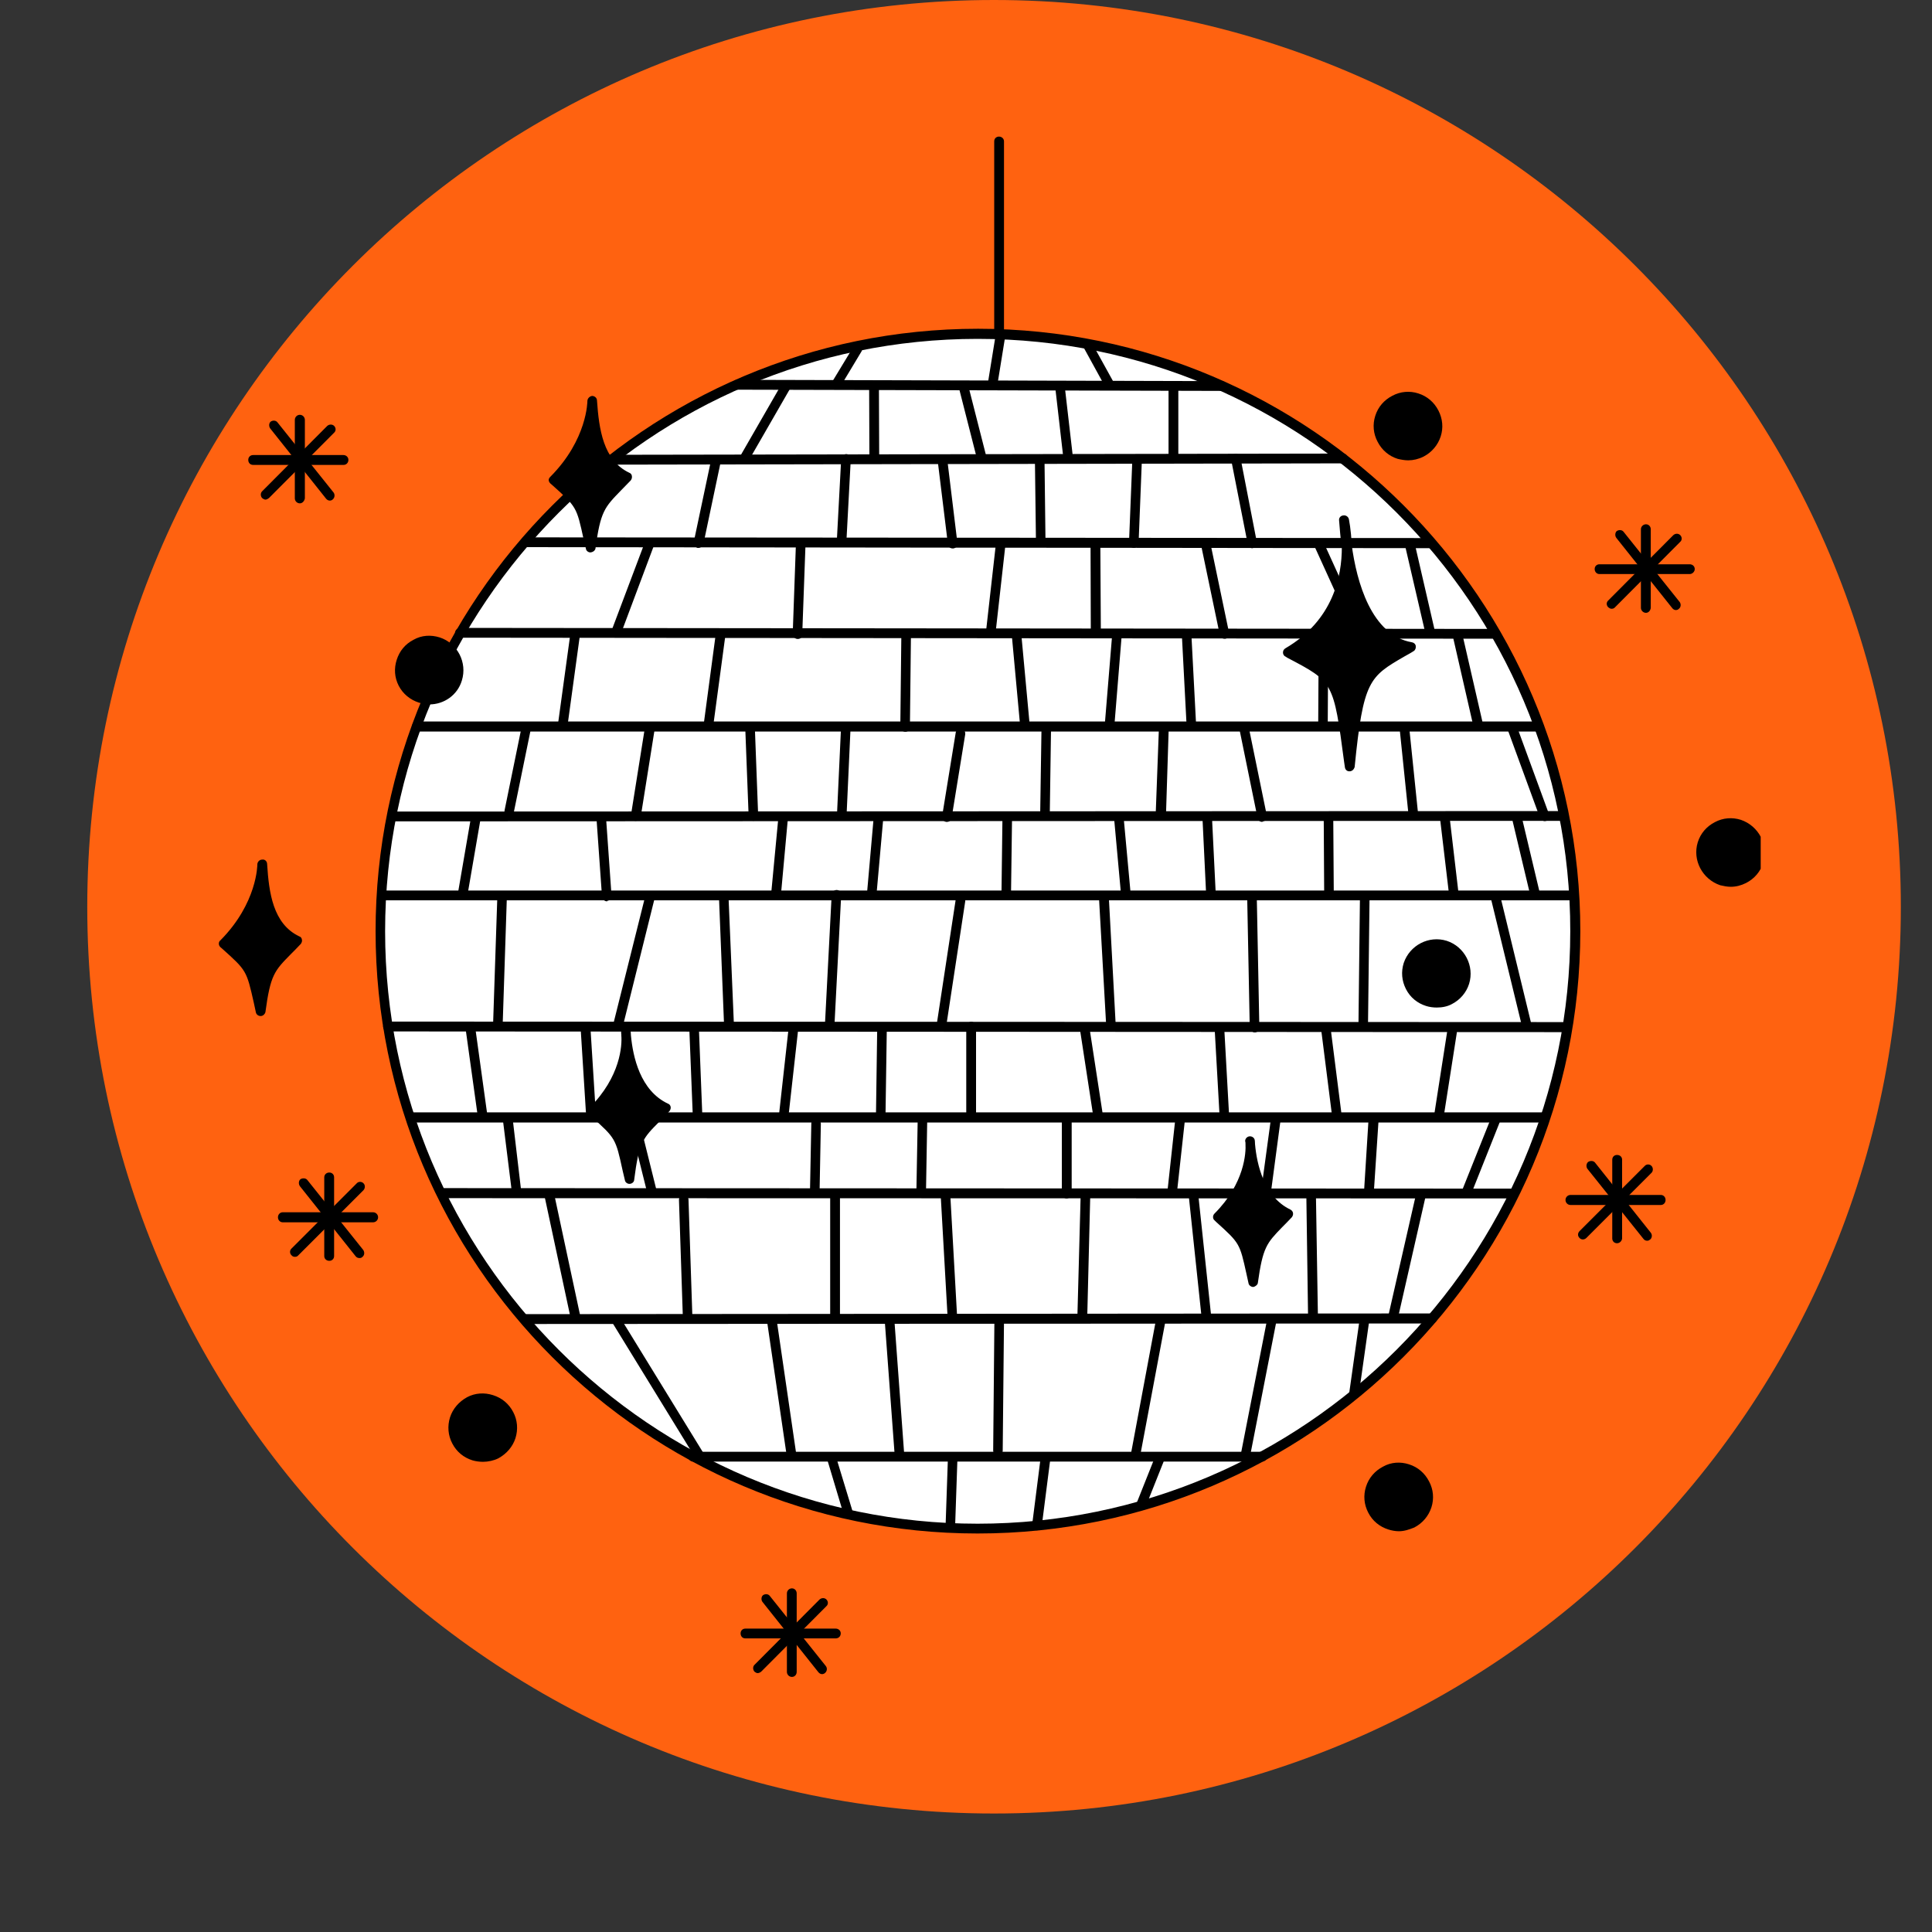 <svg xmlns="http://www.w3.org/2000/svg" xmlns:xlink="http://www.w3.org/1999/xlink" width="40" viewBox="0 0 30 30" height="40" preserveAspectRatio="xMidYMid meet"><rect x="0" y="0" width="30" height="30" fill="#333333" stroke="none"/><defs><clipPath id="a4415def56"><path d="M 1.355 0 L 29.516 0 L 29.516 28.16 L 1.355 28.16 Z M 1.355 0 " clip-rule="nonzero"></path></clipPath><clipPath id="8d1e730cbd"><path d="M 15.434 0 C 7.66 0 1.355 6.305 1.355 14.082 C 1.355 21.855 7.66 28.16 15.434 28.16 C 23.211 28.16 29.516 21.855 29.516 14.082 C 29.516 6.305 23.211 0 15.434 0 Z M 15.434 0 " clip-rule="nonzero"></path></clipPath><clipPath id="918ad15f2c"><path d="M 0.355 0 L 28.516 0 L 28.516 28.16 L 0.355 28.16 Z M 0.355 0 " clip-rule="nonzero"></path></clipPath><clipPath id="c2e9c0939d"><path d="M 14.434 0 C 6.66 0 0.355 6.305 0.355 14.082 C 0.355 21.855 6.66 28.16 14.434 28.16 C 22.211 28.16 28.516 21.855 28.516 14.082 C 28.516 6.305 22.211 0 14.434 0 Z M 14.434 0 " clip-rule="nonzero"></path></clipPath><clipPath id="d059ee4ae2"><rect x="0" width="29" y="0" height="29"></rect></clipPath><clipPath id="5564879fb5"><path d="M 15 2.121 L 16 2.121 L 16 7 L 15 7 Z M 15 2.121 " clip-rule="nonzero"></path></clipPath><clipPath id="1e186de9d8"><path d="M 3.387 13 L 5 13 L 5 16 L 3.387 16 Z M 3.387 13 " clip-rule="nonzero"></path></clipPath><clipPath id="3aca45e2f2"><path d="M 26 12 L 27.34 12 L 27.34 14 L 26 14 Z M 26 12 " clip-rule="nonzero"></path></clipPath><clipPath id="b541586f8e"><path d="M 3.387 7 L 6 7 L 6 8 L 3.387 8 Z M 3.387 7 " clip-rule="nonzero"></path></clipPath><clipPath id="d4b63ee8b7"><path d="M 12 24 L 13 24 L 13 26.07 L 12 26.07 Z M 12 24 " clip-rule="nonzero"></path></clipPath></defs><g clip-path="url(#a4415def56)"><g clip-path="url(#8d1e730cbd)"><g transform="matrix(1, 0, 0, 1, 1, 0)"><g clip-path="url(#d059ee4ae2)"><g clip-path="url(#918ad15f2c)"><g clip-path="url(#c2e9c0939d)"><path fill="#ff6210" d="M 0.355 0 L 28.516 0 L 28.516 28.16 L 0.355 28.16 Z M 0.355 0 " fill-opacity="1" fill-rule="nonzero"></path></g></g></g></g></g></g><g clip-path="url(#5564879fb5)"><path fill="#000000" d="M 15.512 6.656 C 15.469 6.656 15.438 6.625 15.438 6.582 L 15.438 2.195 C 15.438 2.152 15.469 2.121 15.512 2.121 C 15.555 2.121 15.59 2.152 15.59 2.195 L 15.59 6.586 C 15.59 6.625 15.555 6.656 15.512 6.656 Z M 15.512 6.656 " fill-opacity="1" fill-rule="nonzero"></path></g><path fill="#ffffff" d="M 24.457 14.461 C 24.457 15.07 24.398 15.672 24.281 16.27 C 24.16 16.867 23.984 17.449 23.754 18.012 C 23.52 18.574 23.234 19.109 22.895 19.613 C 22.555 20.121 22.172 20.59 21.742 21.02 C 21.309 21.449 20.84 21.836 20.336 22.176 C 19.828 22.512 19.293 22.797 18.73 23.031 C 18.168 23.266 17.59 23.441 16.992 23.559 C 16.395 23.68 15.789 23.738 15.18 23.738 C 14.57 23.738 13.969 23.68 13.371 23.559 C 12.773 23.441 12.195 23.266 11.633 23.031 C 11.066 22.797 10.535 22.512 10.027 22.176 C 9.52 21.836 9.051 21.449 8.621 21.02 C 8.191 20.59 7.805 20.121 7.469 19.613 C 7.129 19.109 6.844 18.574 6.609 18.012 C 6.379 17.449 6.203 16.867 6.082 16.27 C 5.965 15.672 5.902 15.07 5.902 14.461 C 5.902 13.852 5.965 13.246 6.082 12.652 C 6.203 12.055 6.379 11.473 6.609 10.91 C 6.844 10.348 7.129 9.812 7.469 9.305 C 7.805 8.801 8.191 8.332 8.621 7.902 C 9.051 7.469 9.52 7.086 10.027 6.746 C 10.535 6.41 11.066 6.121 11.633 5.891 C 12.195 5.656 12.773 5.48 13.371 5.363 C 13.969 5.242 14.57 5.184 15.18 5.184 C 15.789 5.184 16.395 5.242 16.992 5.363 C 17.59 5.48 18.168 5.656 18.73 5.891 C 19.293 6.121 19.828 6.41 20.336 6.746 C 20.84 7.086 21.309 7.469 21.742 7.902 C 22.172 8.332 22.555 8.801 22.895 9.305 C 23.234 9.812 23.52 10.348 23.754 10.91 C 23.984 11.473 24.16 12.055 24.281 12.652 C 24.398 13.246 24.457 13.852 24.457 14.461 Z M 24.457 14.461 " fill-opacity="1" fill-rule="nonzero"></path><path fill="#000000" d="M 15.18 23.812 C 10.023 23.812 5.832 19.617 5.832 14.461 C 5.832 9.305 10.027 5.105 15.188 5.105 C 20.344 5.105 24.539 9.305 24.539 14.461 C 24.535 19.617 20.34 23.812 15.18 23.812 Z M 15.18 5.262 C 10.105 5.262 5.98 9.391 5.98 14.461 C 5.98 19.535 10.109 23.66 15.18 23.66 C 20.25 23.66 24.383 19.531 24.383 14.461 C 24.387 9.391 20.258 5.262 15.18 5.262 Z M 15.18 5.262 " fill-opacity="1" fill-rule="nonzero"></path><path fill="#000000" d="M 24.285 16.027 L 6.023 16.016 C 5.98 16.016 5.949 15.984 5.949 15.938 C 5.949 15.895 5.98 15.863 6.023 15.863 L 24.285 15.871 C 24.328 15.871 24.363 15.906 24.363 15.949 C 24.363 15.992 24.328 16.027 24.285 16.027 Z M 24.285 16.027 " fill-opacity="1" fill-rule="nonzero"></path><path fill="#000000" d="M 24.359 13.98 L 5.973 13.98 C 5.93 13.98 5.895 13.945 5.895 13.902 C 5.895 13.859 5.93 13.828 5.973 13.828 L 24.359 13.828 C 24.402 13.828 24.434 13.859 24.434 13.902 C 24.434 13.945 24.402 13.98 24.359 13.98 Z M 24.359 13.98 " fill-opacity="1" fill-rule="nonzero"></path><path fill="#000000" d="M 6.098 12.754 C 6.055 12.754 6.02 12.723 6.02 12.68 C 6.02 12.637 6.055 12.602 6.098 12.602 L 24.258 12.594 C 24.301 12.594 24.332 12.625 24.332 12.668 C 24.332 12.711 24.301 12.746 24.258 12.746 Z M 6.098 12.754 " fill-opacity="1" fill-rule="nonzero"></path><path fill="#000000" d="M 23.863 11.359 L 6.477 11.359 C 6.434 11.359 6.398 11.324 6.398 11.281 C 6.398 11.238 6.434 11.203 6.477 11.203 L 23.863 11.203 C 23.906 11.203 23.941 11.238 23.941 11.281 C 23.934 11.324 23.902 11.359 23.863 11.359 Z M 23.863 11.359 " fill-opacity="1" fill-rule="nonzero"></path><path fill="#000000" d="M 23.215 9.918 L 7.145 9.902 C 7.102 9.902 7.066 9.871 7.066 9.828 C 7.066 9.785 7.102 9.75 7.145 9.75 L 23.215 9.766 C 23.258 9.766 23.293 9.797 23.293 9.84 C 23.293 9.883 23.258 9.918 23.215 9.918 Z M 23.215 9.918 " fill-opacity="1" fill-rule="nonzero"></path><path fill="#000000" d="M 22.211 8.512 L 8.16 8.496 C 8.117 8.496 8.086 8.465 8.086 8.418 C 8.086 8.375 8.117 8.344 8.16 8.344 L 22.211 8.355 C 22.254 8.355 22.289 8.391 22.289 8.434 C 22.281 8.477 22.25 8.512 22.211 8.512 Z M 22.211 8.512 " fill-opacity="1" fill-rule="nonzero"></path><path fill="#000000" d="M 9.492 7.215 C 9.449 7.215 9.414 7.18 9.414 7.137 C 9.414 7.094 9.449 7.062 9.492 7.062 L 20.852 7.043 C 20.895 7.043 20.93 7.074 20.93 7.117 C 20.93 7.16 20.895 7.195 20.852 7.195 Z M 9.492 7.215 " fill-opacity="1" fill-rule="nonzero"></path><path fill="#000000" d="M 18.969 6.07 L 11.445 6.051 C 11.402 6.051 11.367 6.02 11.367 5.977 C 11.367 5.934 11.402 5.898 11.445 5.898 L 18.969 5.918 C 19.012 5.918 19.047 5.953 19.047 5.996 C 19.047 6.039 19.012 6.07 18.969 6.07 Z M 18.969 6.07 " fill-opacity="1" fill-rule="nonzero"></path><path fill="#000000" d="M 23.973 17.43 L 6.379 17.43 C 6.336 17.43 6.305 17.395 6.305 17.352 C 6.305 17.309 6.336 17.273 6.379 17.273 L 23.973 17.273 C 24.016 17.273 24.051 17.309 24.051 17.352 C 24.051 17.395 24.016 17.43 23.973 17.43 Z M 23.973 17.43 " fill-opacity="1" fill-rule="nonzero"></path><path fill="#000000" d="M 23.473 18.609 L 6.875 18.605 C 6.832 18.605 6.797 18.57 6.797 18.527 C 6.797 18.484 6.832 18.449 6.875 18.449 L 23.473 18.457 C 23.516 18.457 23.551 18.488 23.551 18.531 C 23.551 18.574 23.516 18.609 23.473 18.609 Z M 23.473 18.609 " fill-opacity="1" fill-rule="nonzero"></path><path fill="#000000" d="M 8.141 20.559 C 8.098 20.559 8.066 20.523 8.066 20.48 C 8.066 20.438 8.098 20.406 8.141 20.406 L 22.238 20.395 C 22.281 20.395 22.316 20.43 22.316 20.473 C 22.316 20.516 22.281 20.551 22.238 20.551 Z M 8.141 20.559 " fill-opacity="1" fill-rule="nonzero"></path><path fill="#000000" d="M 19.598 22.695 L 10.762 22.695 C 10.719 22.695 10.688 22.66 10.688 22.617 C 10.688 22.574 10.719 22.543 10.762 22.543 L 19.598 22.543 C 19.641 22.543 19.676 22.574 19.676 22.617 C 19.676 22.66 19.641 22.695 19.598 22.695 Z M 19.598 22.695 " fill-opacity="1" fill-rule="nonzero"></path><path fill="#000000" d="M 17.223 6.035 C 17.199 6.035 17.168 6.02 17.156 5.996 L 16.828 5.398 C 16.809 5.359 16.824 5.316 16.855 5.297 C 16.895 5.281 16.938 5.293 16.957 5.328 L 17.285 5.922 C 17.305 5.961 17.289 6.004 17.254 6.023 C 17.246 6.027 17.23 6.035 17.223 6.035 Z M 17.223 6.035 " fill-opacity="1" fill-rule="nonzero"></path><path fill="#000000" d="M 15.418 6.008 C 15.41 6.008 15.406 6.008 15.406 6.008 C 15.363 6.004 15.34 5.965 15.344 5.922 L 15.461 5.199 C 15.465 5.156 15.504 5.129 15.547 5.137 C 15.59 5.141 15.613 5.18 15.609 5.223 L 15.492 5.945 C 15.484 5.98 15.449 6.008 15.418 6.008 Z M 15.418 6.008 " fill-opacity="1" fill-rule="nonzero"></path><path fill="#000000" d="M 12.988 6.035 C 12.973 6.035 12.957 6.027 12.949 6.023 C 12.914 6 12.902 5.957 12.926 5.922 L 13.25 5.387 C 13.273 5.352 13.316 5.336 13.352 5.359 C 13.387 5.387 13.398 5.43 13.375 5.461 L 13.051 6 C 13.039 6.02 13.016 6.035 12.988 6.035 Z M 12.988 6.035 " fill-opacity="1" fill-rule="nonzero"></path><path fill="#000000" d="M 11.578 7.16 C 11.566 7.16 11.555 7.156 11.543 7.152 C 11.508 7.133 11.492 7.086 11.512 7.051 L 12.137 5.965 C 12.156 5.934 12.203 5.918 12.238 5.938 C 12.27 5.957 12.285 6.004 12.266 6.039 L 11.641 7.125 C 11.633 7.148 11.609 7.16 11.578 7.16 Z M 11.578 7.16 " fill-opacity="1" fill-rule="nonzero"></path><path fill="#000000" d="M 10.844 8.508 C 10.84 8.508 10.836 8.508 10.832 8.508 C 10.793 8.496 10.762 8.457 10.773 8.414 L 11.043 7.137 C 11.051 7.098 11.09 7.07 11.133 7.082 C 11.172 7.09 11.199 7.129 11.191 7.172 L 10.922 8.449 C 10.914 8.48 10.879 8.508 10.844 8.508 Z M 10.844 8.508 " fill-opacity="1" fill-rule="nonzero"></path><path fill="#000000" d="M 9.582 9.852 C 9.574 9.852 9.562 9.852 9.555 9.848 C 9.516 9.832 9.496 9.789 9.512 9.75 L 10.004 8.445 C 10.02 8.406 10.062 8.387 10.102 8.402 C 10.141 8.414 10.16 8.457 10.145 8.496 L 9.656 9.801 C 9.641 9.836 9.609 9.852 9.582 9.852 Z M 9.582 9.852 " fill-opacity="1" fill-rule="nonzero"></path><path fill="#000000" d="M 8.742 11.273 C 8.738 11.273 8.738 11.273 8.734 11.273 C 8.688 11.266 8.66 11.23 8.672 11.188 L 8.852 9.875 C 8.855 9.832 8.895 9.801 8.938 9.812 C 8.98 9.816 9.012 9.855 9 9.898 L 8.82 11.211 C 8.812 11.242 8.781 11.273 8.742 11.273 Z M 8.742 11.273 " fill-opacity="1" fill-rule="nonzero"></path><path fill="#000000" d="M 7.906 12.664 C 7.902 12.664 7.898 12.664 7.891 12.664 C 7.855 12.656 7.824 12.617 7.836 12.578 L 8.094 11.316 C 8.102 11.277 8.141 11.246 8.18 11.258 C 8.219 11.266 8.246 11.305 8.238 11.344 L 7.98 12.605 C 7.973 12.641 7.941 12.664 7.906 12.664 Z M 7.906 12.664 " fill-opacity="1" fill-rule="nonzero"></path><path fill="#000000" d="M 7.188 13.965 C 7.18 13.965 7.176 13.965 7.172 13.965 C 7.133 13.961 7.105 13.918 7.109 13.879 L 7.316 12.676 C 7.32 12.637 7.363 12.605 7.402 12.613 C 7.441 12.617 7.469 12.66 7.465 12.699 L 7.258 13.902 C 7.254 13.941 7.219 13.965 7.188 13.965 Z M 7.188 13.965 " fill-opacity="1" fill-rule="nonzero"></path><path fill="#000000" d="M 7.734 15.996 C 7.691 15.996 7.656 15.957 7.656 15.922 L 7.723 13.91 C 7.723 13.863 7.762 13.836 7.801 13.836 C 7.844 13.836 7.871 13.875 7.871 13.914 L 7.805 15.926 C 7.809 15.965 7.777 15.996 7.734 15.996 Z M 7.734 15.996 " fill-opacity="1" fill-rule="nonzero"></path><path fill="#000000" d="M 7.488 17.391 C 7.449 17.391 7.422 17.359 7.418 17.328 L 7.23 15.977 C 7.227 15.934 7.254 15.902 7.293 15.891 C 7.336 15.887 7.367 15.914 7.379 15.953 L 7.566 17.305 C 7.57 17.348 7.543 17.379 7.504 17.391 C 7.5 17.391 7.492 17.391 7.488 17.391 Z M 7.488 17.391 " fill-opacity="1" fill-rule="nonzero"></path><path fill="#000000" d="M 8.016 18.551 C 7.98 18.551 7.945 18.523 7.945 18.484 L 7.809 17.391 C 7.805 17.348 7.836 17.312 7.879 17.309 C 7.922 17.305 7.953 17.332 7.961 17.375 L 8.09 18.469 C 8.094 18.512 8.066 18.547 8.023 18.551 C 8.023 18.551 8.016 18.551 8.016 18.551 Z M 8.016 18.551 " fill-opacity="1" fill-rule="nonzero"></path><path fill="#000000" d="M 8.938 20.555 C 8.906 20.555 8.871 20.531 8.867 20.496 L 8.453 18.562 C 8.445 18.523 8.473 18.48 8.512 18.469 C 8.555 18.461 8.594 18.488 8.602 18.527 L 9.016 20.461 C 9.027 20.5 8.996 20.543 8.957 20.555 C 8.949 20.555 8.945 20.555 8.938 20.555 Z M 8.938 20.555 " fill-opacity="1" fill-rule="nonzero"></path><path fill="#000000" d="M 10.859 22.672 C 10.836 22.672 10.812 22.656 10.797 22.637 L 9.523 20.562 C 9.5 20.531 9.516 20.48 9.547 20.461 C 9.582 20.438 9.629 20.453 9.648 20.488 L 10.922 22.562 C 10.945 22.594 10.934 22.645 10.898 22.66 C 10.887 22.668 10.875 22.672 10.859 22.672 Z M 10.859 22.672 " fill-opacity="1" fill-rule="nonzero"></path><path fill="#000000" d="M 13.168 23.559 C 13.137 23.559 13.105 23.539 13.098 23.508 L 12.844 22.66 C 12.828 22.625 12.852 22.582 12.891 22.57 C 12.93 22.555 12.973 22.582 12.98 22.617 L 13.238 23.465 C 13.25 23.504 13.227 23.547 13.188 23.555 C 13.184 23.559 13.18 23.559 13.168 23.559 Z M 13.168 23.559 " fill-opacity="1" fill-rule="nonzero"></path><path fill="#000000" d="M 13.578 7.16 C 13.535 7.16 13.5 7.129 13.5 7.086 L 13.496 6.016 C 13.496 5.973 13.531 5.938 13.574 5.938 C 13.617 5.938 13.648 5.973 13.648 6.016 L 13.652 7.086 C 13.648 7.129 13.617 7.16 13.578 7.16 Z M 13.578 7.16 " fill-opacity="1" fill-rule="nonzero"></path><path fill="#000000" d="M 13.074 8.438 C 13.07 8.438 13.07 8.438 13.074 8.438 C 13.031 8.438 12.996 8.402 12.996 8.363 L 13.062 7.125 C 13.062 7.082 13.102 7.051 13.141 7.051 C 13.184 7.051 13.211 7.09 13.211 7.129 L 13.145 8.367 C 13.145 8.41 13.113 8.438 13.074 8.438 Z M 13.074 8.438 " fill-opacity="1" fill-rule="nonzero"></path><path fill="#000000" d="M 12.387 9.922 C 12.344 9.922 12.309 9.883 12.309 9.848 L 12.359 8.445 C 12.359 8.402 12.395 8.367 12.434 8.371 C 12.477 8.371 12.508 8.41 12.508 8.449 L 12.457 9.852 C 12.465 9.891 12.43 9.922 12.387 9.922 Z M 12.387 9.922 " fill-opacity="1" fill-rule="nonzero"></path><path fill="#000000" d="M 11 11.34 C 10.992 11.34 10.992 11.34 10.988 11.34 C 10.945 11.336 10.918 11.297 10.926 11.254 L 11.113 9.855 C 11.117 9.812 11.156 9.785 11.199 9.793 C 11.242 9.797 11.273 9.836 11.262 9.879 L 11.074 11.277 C 11.066 11.316 11.039 11.34 11 11.34 Z M 11 11.34 " fill-opacity="1" fill-rule="nonzero"></path><path fill="#000000" d="M 9.875 12.746 C 9.871 12.746 9.867 12.746 9.859 12.746 C 9.816 12.742 9.793 12.703 9.797 12.66 L 10.008 11.336 C 10.016 11.293 10.055 11.266 10.098 11.273 C 10.141 11.277 10.164 11.316 10.16 11.359 L 9.949 12.684 C 9.941 12.723 9.91 12.746 9.875 12.746 Z M 9.875 12.746 " fill-opacity="1" fill-rule="nonzero"></path><path fill="#000000" d="M 9.426 13.996 C 9.387 13.996 9.352 13.965 9.348 13.922 L 9.266 12.762 C 9.262 12.719 9.293 12.684 9.332 12.68 C 9.375 12.676 9.41 12.707 9.414 12.746 L 9.496 13.91 C 9.5 13.953 9.469 13.984 9.43 13.988 C 9.43 13.996 9.426 13.996 9.426 13.996 Z M 9.426 13.996 " fill-opacity="1" fill-rule="nonzero"></path><path fill="#000000" d="M 9.594 16.008 C 9.586 16.008 9.578 16.008 9.574 16.008 C 9.535 15.996 9.512 15.953 9.52 15.914 L 10.02 13.914 C 10.027 13.875 10.07 13.848 10.109 13.859 C 10.148 13.871 10.172 13.914 10.164 13.953 L 9.668 15.949 C 9.66 15.984 9.625 16.008 9.594 16.008 Z M 9.594 16.008 " fill-opacity="1" fill-rule="nonzero"></path><path fill="#000000" d="M 9.176 17.34 C 9.137 17.34 9.102 17.312 9.098 17.27 L 9.016 15.965 C 9.012 15.922 9.043 15.887 9.086 15.883 C 9.133 15.875 9.164 15.91 9.168 15.953 L 9.25 17.262 C 9.258 17.305 9.223 17.336 9.18 17.34 C 9.18 17.34 9.18 17.34 9.176 17.34 Z M 9.176 17.34 " fill-opacity="1" fill-rule="nonzero"></path><path fill="#000000" d="M 10.121 18.566 C 10.086 18.566 10.059 18.543 10.047 18.508 L 9.773 17.41 C 9.766 17.371 9.789 17.328 9.828 17.316 C 9.867 17.309 9.91 17.332 9.918 17.371 L 10.191 18.469 C 10.203 18.508 10.18 18.551 10.141 18.562 C 10.133 18.566 10.129 18.566 10.121 18.566 Z M 10.121 18.566 " fill-opacity="1" fill-rule="nonzero"></path><path fill="#000000" d="M 10.676 20.488 C 10.641 20.488 10.605 20.453 10.602 20.414 L 10.543 18.633 C 10.543 18.59 10.57 18.555 10.613 18.555 C 10.656 18.555 10.691 18.59 10.691 18.629 L 10.75 20.41 C 10.754 20.449 10.719 20.488 10.676 20.488 C 10.684 20.488 10.676 20.488 10.676 20.488 Z M 10.676 20.488 " fill-opacity="1" fill-rule="nonzero"></path><path fill="#000000" d="M 12.289 22.688 C 12.254 22.688 12.223 22.656 12.219 22.625 L 11.91 20.512 C 11.906 20.469 11.934 20.434 11.973 20.426 C 12.012 20.418 12.051 20.449 12.059 20.488 L 12.367 22.598 C 12.371 22.645 12.344 22.676 12.305 22.688 C 12.301 22.688 12.297 22.688 12.289 22.688 Z M 12.289 22.688 " fill-opacity="1" fill-rule="nonzero"></path><path fill="#000000" d="M 15.242 7.188 C 15.211 7.188 15.18 7.16 15.172 7.129 L 14.895 6.043 C 14.883 6.004 14.906 5.961 14.945 5.953 C 14.984 5.941 15.027 5.965 15.039 6.004 L 15.316 7.09 C 15.324 7.129 15.301 7.172 15.262 7.18 C 15.254 7.188 15.25 7.188 15.242 7.188 Z M 15.242 7.188 " fill-opacity="1" fill-rule="nonzero"></path><path fill="#000000" d="M 18.223 7.16 C 18.176 7.16 18.145 7.129 18.145 7.086 L 18.145 6.051 C 18.145 6.008 18.176 5.977 18.223 5.977 C 18.266 5.977 18.297 6.008 18.297 6.051 L 18.297 7.086 C 18.293 7.129 18.258 7.16 18.223 7.16 Z M 18.223 7.16 " fill-opacity="1" fill-rule="nonzero"></path><path fill="#000000" d="M 19.445 8.512 C 19.41 8.512 19.379 8.488 19.375 8.449 L 19.117 7.137 C 19.109 7.098 19.137 7.055 19.176 7.051 C 19.215 7.043 19.258 7.07 19.262 7.109 L 19.516 8.418 C 19.527 8.457 19.496 8.5 19.461 8.508 C 19.453 8.512 19.449 8.512 19.445 8.512 Z M 19.445 8.512 " fill-opacity="1" fill-rule="nonzero"></path><path fill="#000000" d="M 21.113 9.914 C 21.082 9.914 21.055 9.898 21.043 9.871 L 20.41 8.48 C 20.391 8.445 20.41 8.402 20.449 8.383 C 20.488 8.363 20.531 8.383 20.551 8.418 L 21.184 9.809 C 21.203 9.848 21.184 9.891 21.145 9.91 C 21.137 9.914 21.121 9.914 21.113 9.914 Z M 21.113 9.914 " fill-opacity="1" fill-rule="nonzero"></path><path fill="#000000" d="M 22.195 9.855 C 22.164 9.855 22.129 9.832 22.125 9.797 L 21.816 8.465 C 21.809 8.426 21.832 8.383 21.875 8.371 C 21.914 8.363 21.957 8.387 21.965 8.43 L 22.273 9.766 C 22.281 9.801 22.258 9.848 22.215 9.855 C 22.211 9.855 22.203 9.855 22.195 9.855 Z M 22.195 9.855 " fill-opacity="1" fill-rule="nonzero"></path><path fill="#000000" d="M 20.543 11.34 C 20.5 11.34 20.469 11.305 20.469 11.262 L 20.477 9.863 C 20.477 9.82 20.512 9.789 20.555 9.789 C 20.598 9.789 20.633 9.82 20.625 9.863 L 20.617 11.262 C 20.621 11.305 20.59 11.34 20.543 11.34 Z M 20.543 11.34 " fill-opacity="1" fill-rule="nonzero"></path><path fill="#000000" d="M 22.949 11.336 C 22.918 11.336 22.883 11.309 22.879 11.277 L 22.559 9.879 C 22.547 9.84 22.57 9.797 22.613 9.789 C 22.656 9.777 22.695 9.801 22.707 9.848 L 23.027 11.242 C 23.035 11.281 23.012 11.324 22.969 11.336 C 22.961 11.328 22.957 11.336 22.949 11.336 Z M 22.949 11.336 " fill-opacity="1" fill-rule="nonzero"></path><path fill="#000000" d="M 21.941 12.719 C 21.902 12.719 21.871 12.688 21.871 12.648 L 21.734 11.32 C 21.73 11.277 21.758 11.242 21.805 11.238 C 21.84 11.234 21.879 11.262 21.883 11.305 L 22.02 12.637 C 22.023 12.68 21.996 12.711 21.953 12.719 C 21.945 12.719 21.945 12.719 21.941 12.719 Z M 21.941 12.719 " fill-opacity="1" fill-rule="nonzero"></path><path fill="#000000" d="M 20.641 13.977 C 20.598 13.977 20.562 13.941 20.562 13.902 L 20.555 12.738 C 20.555 12.695 20.59 12.66 20.625 12.66 C 20.664 12.648 20.703 12.695 20.703 12.73 L 20.711 13.898 C 20.711 13.941 20.684 13.977 20.641 13.977 Z M 20.641 13.977 " fill-opacity="1" fill-rule="nonzero"></path><path fill="#000000" d="M 22.57 13.953 C 22.531 13.953 22.5 13.922 22.5 13.883 L 22.363 12.727 C 22.359 12.684 22.391 12.648 22.434 12.645 C 22.469 12.641 22.508 12.668 22.512 12.711 L 22.648 13.871 C 22.652 13.914 22.625 13.945 22.582 13.953 C 22.574 13.953 22.57 13.953 22.57 13.953 Z M 22.57 13.953 " fill-opacity="1" fill-rule="nonzero"></path><path fill="#000000" d="M 23.84 13.977 C 23.805 13.977 23.777 13.953 23.766 13.918 L 23.488 12.75 C 23.48 12.711 23.504 12.668 23.547 12.66 C 23.586 12.648 23.629 12.676 23.637 12.719 L 23.914 13.883 C 23.926 13.922 23.902 13.965 23.859 13.977 C 23.852 13.977 23.844 13.977 23.84 13.977 Z M 23.84 13.977 " fill-opacity="1" fill-rule="nonzero"></path><path fill="#000000" d="M 23.988 12.75 C 23.957 12.75 23.93 12.73 23.914 12.703 L 23.406 11.316 C 23.391 11.277 23.41 11.234 23.449 11.219 C 23.488 11.203 23.531 11.223 23.547 11.262 L 24.055 12.648 C 24.07 12.688 24.051 12.73 24.012 12.746 C 24.008 12.746 23.996 12.75 23.988 12.75 Z M 23.988 12.75 " fill-opacity="1" fill-rule="nonzero"></path><path fill="#000000" d="M 21.168 16.008 C 21.125 16.008 21.094 15.973 21.094 15.93 L 21.117 13.953 C 21.117 13.91 21.148 13.879 21.191 13.879 C 21.234 13.879 21.27 13.914 21.266 13.957 L 21.242 15.934 C 21.242 15.973 21.207 16.008 21.168 16.008 Z M 21.168 16.008 " fill-opacity="1" fill-rule="nonzero"></path><path fill="#000000" d="M 23.703 15.992 C 23.672 15.992 23.641 15.969 23.633 15.934 L 23.152 13.957 C 23.145 13.918 23.168 13.875 23.203 13.863 C 23.242 13.855 23.285 13.879 23.297 13.918 L 23.777 15.895 C 23.785 15.934 23.762 15.977 23.723 15.988 C 23.719 15.992 23.711 15.992 23.703 15.992 Z M 23.703 15.992 " fill-opacity="1" fill-rule="nonzero"></path><path fill="#000000" d="M 22.34 17.398 C 22.336 17.398 22.332 17.398 22.332 17.398 C 22.289 17.395 22.266 17.355 22.27 17.312 L 22.48 15.965 C 22.484 15.922 22.527 15.895 22.566 15.902 C 22.609 15.906 22.633 15.945 22.629 15.988 L 22.418 17.336 C 22.406 17.371 22.379 17.398 22.34 17.398 Z M 22.34 17.398 " fill-opacity="1" fill-rule="nonzero"></path><path fill="#000000" d="M 21.254 18.594 C 21.254 18.594 21.25 18.594 21.25 18.594 C 21.207 18.59 21.18 18.555 21.18 18.512 L 21.25 17.391 C 21.254 17.348 21.289 17.316 21.332 17.316 C 21.375 17.324 21.406 17.355 21.406 17.398 L 21.332 18.523 C 21.328 18.562 21.293 18.594 21.254 18.594 Z M 21.254 18.594 " fill-opacity="1" fill-rule="nonzero"></path><path fill="#000000" d="M 22.781 18.566 C 22.773 18.566 22.762 18.566 22.754 18.562 C 22.715 18.547 22.695 18.504 22.711 18.465 L 23.156 17.352 C 23.172 17.312 23.215 17.293 23.254 17.309 C 23.293 17.324 23.312 17.367 23.297 17.402 L 22.852 18.52 C 22.84 18.547 22.812 18.566 22.781 18.566 Z M 22.781 18.566 " fill-opacity="1" fill-rule="nonzero"></path><path fill="#000000" d="M 20.391 20.543 C 20.348 20.543 20.32 20.512 20.312 20.473 L 20.285 18.582 C 20.285 18.539 20.32 18.504 20.359 18.504 C 20.406 18.5 20.434 18.539 20.434 18.574 L 20.465 20.469 C 20.465 20.504 20.43 20.539 20.391 20.543 Z M 20.391 20.543 " fill-opacity="1" fill-rule="nonzero"></path><path fill="#000000" d="M 21.641 20.488 C 21.637 20.488 21.629 20.488 21.625 20.488 C 21.586 20.477 21.559 20.438 21.566 20.395 L 21.984 18.562 C 21.996 18.523 22.035 18.492 22.078 18.504 C 22.113 18.512 22.145 18.551 22.133 18.594 L 21.715 20.43 C 21.707 20.461 21.68 20.488 21.641 20.488 Z M 21.641 20.488 " fill-opacity="1" fill-rule="nonzero"></path><path fill="#000000" d="M 19.328 22.715 C 19.324 22.715 19.32 22.715 19.316 22.715 C 19.277 22.703 19.25 22.668 19.258 22.629 L 19.676 20.488 C 19.684 20.449 19.723 20.418 19.762 20.43 C 19.801 20.438 19.828 20.477 19.82 20.516 L 19.402 22.656 C 19.398 22.688 19.367 22.715 19.328 22.715 Z M 19.328 22.715 " fill-opacity="1" fill-rule="nonzero"></path><path fill="#000000" d="M 21.02 21.727 C 21.016 21.727 21.016 21.727 21.012 21.727 C 20.969 21.719 20.945 21.684 20.949 21.641 L 21.113 20.48 C 21.117 20.438 21.156 20.414 21.199 20.418 C 21.242 20.426 21.266 20.461 21.262 20.504 L 21.098 21.664 C 21.086 21.695 21.055 21.727 21.02 21.727 Z M 21.02 21.727 " fill-opacity="1" fill-rule="nonzero"></path><path fill="#000000" d="M 17.723 23.445 C 17.711 23.445 17.703 23.445 17.691 23.441 C 17.652 23.426 17.637 23.383 17.648 23.344 L 17.945 22.598 C 17.961 22.562 18.004 22.543 18.043 22.555 C 18.082 22.57 18.102 22.613 18.086 22.652 L 17.789 23.398 C 17.777 23.426 17.754 23.445 17.723 23.445 Z M 17.723 23.445 " fill-opacity="1" fill-rule="nonzero"></path><path fill="#000000" d="M 16.098 23.762 C 16.094 23.762 16.094 23.762 16.09 23.762 C 16.047 23.758 16.016 23.719 16.027 23.676 L 16.156 22.66 C 16.16 22.617 16.199 22.59 16.242 22.598 C 16.285 22.605 16.316 22.645 16.305 22.688 L 16.176 23.699 C 16.172 23.734 16.137 23.762 16.098 23.762 Z M 16.098 23.762 " fill-opacity="1" fill-rule="nonzero"></path><path fill="#000000" d="M 19.012 9.918 C 18.98 9.918 18.945 9.895 18.941 9.859 L 18.656 8.492 C 18.648 8.453 18.676 8.41 18.715 8.406 C 18.754 8.395 18.797 8.426 18.801 8.465 L 19.086 9.832 C 19.094 9.871 19.066 9.914 19.027 9.918 C 19.023 9.918 19.02 9.918 19.012 9.918 Z M 19.012 9.918 " fill-opacity="1" fill-rule="nonzero"></path><path fill="#000000" d="M 18.504 11.348 C 18.465 11.348 18.434 11.32 18.426 11.277 L 18.352 9.863 C 18.352 9.82 18.379 9.789 18.422 9.789 C 18.465 9.789 18.5 9.816 18.5 9.859 L 18.574 11.273 C 18.586 11.309 18.551 11.344 18.504 11.348 C 18.508 11.348 18.508 11.348 18.504 11.348 Z M 18.504 11.348 " fill-opacity="1" fill-rule="nonzero"></path><path fill="#000000" d="M 19.598 12.762 C 19.566 12.762 19.531 12.738 19.527 12.699 L 19.242 11.305 C 19.234 11.266 19.262 11.223 19.301 11.219 C 19.344 11.211 19.383 11.238 19.387 11.277 L 19.672 12.668 C 19.68 12.707 19.652 12.75 19.613 12.754 C 19.609 12.754 19.605 12.762 19.598 12.762 Z M 19.598 12.762 " fill-opacity="1" fill-rule="nonzero"></path><path fill="#000000" d="M 18.805 13.98 C 18.77 13.98 18.734 13.945 18.73 13.91 L 18.672 12.703 C 18.672 12.66 18.699 12.625 18.746 12.625 C 18.789 12.621 18.82 12.656 18.82 12.699 L 18.879 13.902 C 18.883 13.945 18.852 13.98 18.805 13.98 C 18.812 13.98 18.805 13.98 18.805 13.98 Z M 18.805 13.98 " fill-opacity="1" fill-rule="nonzero"></path><path fill="#000000" d="M 19.484 16.031 C 19.445 16.031 19.41 15.996 19.406 15.957 L 19.367 13.965 C 19.367 13.922 19.402 13.891 19.441 13.891 C 19.48 13.891 19.512 13.922 19.516 13.961 L 19.555 15.953 C 19.559 15.996 19.527 16.031 19.484 16.031 Z M 19.484 16.031 " fill-opacity="1" fill-rule="nonzero"></path><path fill="#000000" d="M 20.758 17.391 C 20.719 17.391 20.688 17.359 20.684 17.324 L 20.516 15.996 C 20.512 15.953 20.539 15.922 20.582 15.914 C 20.621 15.91 20.66 15.938 20.664 15.984 L 20.832 17.309 C 20.836 17.352 20.809 17.383 20.766 17.391 C 20.766 17.391 20.762 17.391 20.758 17.391 Z M 20.758 17.391 " fill-opacity="1" fill-rule="nonzero"></path><path fill="#000000" d="M 19.652 18.613 C 19.648 18.613 19.648 18.613 19.641 18.613 C 19.598 18.609 19.57 18.57 19.578 18.527 L 19.734 17.379 C 19.738 17.336 19.777 17.309 19.82 17.316 C 19.863 17.324 19.891 17.359 19.883 17.402 L 19.73 18.551 C 19.723 18.586 19.691 18.613 19.652 18.613 Z M 19.652 18.613 " fill-opacity="1" fill-rule="nonzero"></path><path fill="#000000" d="M 19.012 17.41 C 18.977 17.41 18.941 17.379 18.938 17.336 L 18.863 16.008 C 18.863 15.965 18.895 15.93 18.938 15.93 C 18.98 15.926 19.012 15.957 19.012 16 L 19.086 17.332 C 19.094 17.371 19.062 17.402 19.012 17.41 C 19.02 17.41 19.02 17.41 19.012 17.41 Z M 19.012 17.41 " fill-opacity="1" fill-rule="nonzero"></path><path fill="#000000" d="M 18.207 18.57 C 18.203 18.57 18.203 18.57 18.195 18.57 C 18.152 18.566 18.125 18.527 18.129 18.488 L 18.246 17.414 C 18.25 17.371 18.281 17.34 18.328 17.348 C 18.371 17.352 18.398 17.391 18.395 17.43 L 18.277 18.504 C 18.277 18.543 18.246 18.57 18.207 18.57 Z M 18.207 18.57 " fill-opacity="1" fill-rule="nonzero"></path><path fill="#000000" d="M 18.73 20.5 C 18.691 20.5 18.656 20.473 18.656 20.434 L 18.461 18.59 C 18.457 18.547 18.484 18.512 18.527 18.508 C 18.566 18.504 18.605 18.531 18.609 18.574 L 18.805 20.418 C 18.812 20.461 18.781 20.496 18.738 20.5 C 18.734 20.496 18.73 20.5 18.73 20.5 Z M 18.73 20.5 " fill-opacity="1" fill-rule="nonzero"></path><path fill="#000000" d="M 17.629 22.672 C 17.625 22.672 17.621 22.672 17.617 22.672 C 17.578 22.66 17.547 22.625 17.559 22.586 L 17.945 20.52 C 17.957 20.477 17.996 20.453 18.035 20.461 C 18.07 20.473 18.102 20.512 18.09 20.551 L 17.703 22.613 C 17.699 22.648 17.668 22.672 17.629 22.672 Z M 17.629 22.672 " fill-opacity="1" fill-rule="nonzero"></path><path fill="#000000" d="M 17.605 8.508 C 17.562 8.508 17.531 8.469 17.531 8.43 L 17.582 7.16 C 17.582 7.117 17.609 7.086 17.66 7.09 C 17.703 7.09 17.73 7.129 17.73 7.168 L 17.68 8.434 C 17.68 8.473 17.645 8.508 17.605 8.508 Z M 17.605 8.508 " fill-opacity="1" fill-rule="nonzero"></path><path fill="#000000" d="M 17.016 9.91 C 16.973 9.91 16.938 9.875 16.938 9.832 L 16.934 8.477 C 16.934 8.434 16.969 8.402 17.012 8.402 C 17.055 8.402 17.086 8.434 17.086 8.477 L 17.094 9.832 C 17.094 9.875 17.059 9.91 17.016 9.91 Z M 17.016 9.91 " fill-opacity="1" fill-rule="nonzero"></path><path fill="#000000" d="M 17.227 11.32 C 17.227 11.32 17.223 11.32 17.223 11.32 C 17.18 11.316 17.148 11.281 17.156 11.238 L 17.27 9.852 C 17.273 9.809 17.312 9.777 17.352 9.785 C 17.395 9.789 17.422 9.82 17.418 9.863 L 17.305 11.254 C 17.293 11.293 17.266 11.32 17.227 11.32 Z M 17.227 11.32 " fill-opacity="1" fill-rule="nonzero"></path><path fill="#000000" d="M 15.914 11.328 C 15.879 11.328 15.844 11.301 15.84 11.262 L 15.711 9.863 C 15.703 9.82 15.738 9.789 15.777 9.785 C 15.816 9.777 15.852 9.812 15.859 9.852 L 15.988 11.246 C 15.992 11.293 15.961 11.324 15.922 11.328 C 15.922 11.328 15.922 11.328 15.914 11.328 Z M 15.914 11.328 " fill-opacity="1" fill-rule="nonzero"></path><path fill="#000000" d="M 18.023 12.738 C 17.98 12.738 17.945 12.699 17.945 12.66 L 17.996 11.293 C 17.996 11.254 18.027 11.219 18.07 11.219 C 18.07 11.219 18.07 11.219 18.078 11.219 C 18.121 11.219 18.148 11.254 18.148 11.297 L 18.105 12.664 C 18.098 12.703 18.062 12.738 18.023 12.738 Z M 18.023 12.738 " fill-opacity="1" fill-rule="nonzero"></path><path fill="#000000" d="M 17.48 13.941 C 17.441 13.941 17.41 13.914 17.406 13.875 L 17.301 12.723 C 17.293 12.68 17.328 12.645 17.367 12.641 C 17.406 12.637 17.441 12.668 17.449 12.707 L 17.555 13.859 C 17.559 13.902 17.523 13.938 17.484 13.941 C 17.484 13.941 17.48 13.941 17.48 13.941 Z M 17.48 13.941 " fill-opacity="1" fill-rule="nonzero"></path><path fill="#000000" d="M 17.25 15.984 C 17.211 15.984 17.18 15.953 17.176 15.91 L 17.066 13.957 C 17.066 13.914 17.098 13.879 17.141 13.879 C 17.184 13.875 17.219 13.91 17.219 13.953 L 17.324 15.906 C 17.328 15.945 17.293 15.984 17.25 15.984 C 17.254 15.984 17.25 15.984 17.25 15.984 Z M 17.25 15.984 " fill-opacity="1" fill-rule="nonzero"></path><path fill="#000000" d="M 17.051 17.398 C 17.012 17.398 16.98 17.371 16.977 17.336 L 16.77 15.988 C 16.766 15.945 16.793 15.906 16.832 15.902 C 16.875 15.895 16.914 15.926 16.918 15.965 L 17.125 17.312 C 17.129 17.355 17.102 17.395 17.062 17.398 C 17.059 17.398 17.055 17.398 17.051 17.398 Z M 17.051 17.398 " fill-opacity="1" fill-rule="nonzero"></path><path fill="#000000" d="M 16.562 18.609 C 16.52 18.609 16.488 18.574 16.488 18.531 L 16.488 17.383 C 16.488 17.34 16.52 17.309 16.562 17.309 C 16.605 17.309 16.641 17.34 16.641 17.383 L 16.641 18.531 C 16.637 18.574 16.602 18.609 16.562 18.609 Z M 16.562 18.609 " fill-opacity="1" fill-rule="nonzero"></path><path fill="#000000" d="M 16.809 20.504 C 16.766 20.504 16.73 20.473 16.73 20.43 L 16.781 18.531 C 16.781 18.488 16.812 18.461 16.855 18.461 C 16.898 18.461 16.93 18.492 16.93 18.539 L 16.883 20.434 C 16.883 20.473 16.848 20.504 16.809 20.504 Z M 16.809 20.504 " fill-opacity="1" fill-rule="nonzero"></path><path fill="#000000" d="M 15.5 22.598 C 15.453 22.598 15.422 22.566 15.422 22.523 L 15.441 20.504 C 15.441 20.461 15.473 20.434 15.516 20.434 C 15.562 20.434 15.594 20.469 15.59 20.512 L 15.57 22.527 C 15.57 22.566 15.535 22.598 15.5 22.598 Z M 15.5 22.598 " fill-opacity="1" fill-rule="nonzero"></path><path fill="#000000" d="M 14.789 20.469 C 14.75 20.469 14.715 20.438 14.711 20.395 L 14.609 18.594 C 14.609 18.551 14.637 18.52 14.684 18.52 C 14.727 18.512 14.758 18.547 14.758 18.59 L 14.859 20.391 C 14.863 20.43 14.832 20.469 14.789 20.469 C 14.793 20.469 14.789 20.469 14.789 20.469 Z M 14.789 20.469 " fill-opacity="1" fill-rule="nonzero"></path><path fill="#000000" d="M 14.309 18.566 C 14.266 18.566 14.23 18.531 14.23 18.488 L 14.25 17.379 C 14.25 17.336 14.285 17.309 14.328 17.309 C 14.371 17.309 14.398 17.34 14.398 17.383 L 14.379 18.492 C 14.379 18.539 14.348 18.566 14.309 18.566 Z M 14.309 18.566 " fill-opacity="1" fill-rule="nonzero"></path><path fill="#000000" d="M 15.082 17.391 C 15.039 17.391 15.004 17.355 15.004 17.312 L 15.004 15.945 C 15.004 15.902 15.039 15.867 15.082 15.867 C 15.125 15.867 15.156 15.902 15.156 15.945 L 15.156 17.312 C 15.156 17.355 15.125 17.391 15.082 17.391 Z M 15.082 17.391 " fill-opacity="1" fill-rule="nonzero"></path><path fill="#000000" d="M 14.613 16.008 C 14.609 16.008 14.605 16.008 14.605 16.008 C 14.562 16 14.539 15.965 14.543 15.922 L 14.84 13.969 C 14.844 13.926 14.883 13.902 14.926 13.91 C 14.969 13.914 14.992 13.953 14.988 13.996 L 14.691 15.945 C 14.684 15.977 14.652 16.008 14.613 16.008 Z M 14.613 16.008 " fill-opacity="1" fill-rule="nonzero"></path><path fill="#000000" d="M 15.629 13.957 C 15.586 13.957 15.551 13.922 15.551 13.879 L 15.566 12.695 C 15.566 12.648 15.598 12.621 15.641 12.621 C 15.684 12.621 15.719 12.656 15.715 12.699 L 15.699 13.883 C 15.703 13.922 15.672 13.957 15.629 13.957 Z M 15.629 13.957 " fill-opacity="1" fill-rule="nonzero"></path><path fill="#000000" d="M 16.227 12.707 C 16.184 12.707 16.152 12.676 16.152 12.633 L 16.172 11.324 C 16.172 11.281 16.207 11.254 16.246 11.254 C 16.289 11.254 16.32 11.285 16.32 11.328 L 16.301 12.637 C 16.305 12.676 16.27 12.707 16.227 12.707 Z M 16.227 12.707 " fill-opacity="1" fill-rule="nonzero"></path><path fill="#000000" d="M 16.582 7.18 C 16.547 7.18 16.512 7.152 16.512 7.113 L 16.387 6.027 C 16.383 5.984 16.41 5.953 16.453 5.945 C 16.492 5.941 16.531 5.973 16.535 6.016 L 16.66 7.098 C 16.664 7.141 16.637 7.176 16.594 7.18 C 16.59 7.18 16.59 7.18 16.582 7.18 Z M 16.582 7.18 " fill-opacity="1" fill-rule="nonzero"></path><path fill="#000000" d="M 15.387 9.875 C 15.383 9.875 15.383 9.875 15.379 9.875 C 15.336 9.871 15.305 9.832 15.312 9.793 L 15.465 8.438 C 15.469 8.395 15.508 8.367 15.547 8.371 C 15.59 8.375 15.617 8.414 15.613 8.453 L 15.461 9.809 C 15.461 9.848 15.426 9.875 15.387 9.875 Z M 15.387 9.875 " fill-opacity="1" fill-rule="nonzero"></path><path fill="#000000" d="M 14.059 11.363 C 14.016 11.363 13.98 11.328 13.98 11.285 L 13.996 9.863 C 13.996 9.82 14.027 9.793 14.07 9.793 C 14.117 9.793 14.148 9.828 14.145 9.871 L 14.129 11.293 C 14.129 11.328 14.098 11.363 14.059 11.363 Z M 14.059 11.363 " fill-opacity="1" fill-rule="nonzero"></path><path fill="#000000" d="M 13.074 12.742 C 13.031 12.742 12.996 12.703 12.996 12.664 L 13.059 11.305 C 13.059 11.262 13.098 11.234 13.137 11.234 C 13.18 11.234 13.207 11.273 13.207 11.309 L 13.145 12.668 C 13.145 12.707 13.117 12.742 13.074 12.742 Z M 13.074 12.742 " fill-opacity="1" fill-rule="nonzero"></path><path fill="#000000" d="M 14.707 12.762 C 14.699 12.762 14.695 12.762 14.691 12.762 C 14.648 12.754 14.625 12.719 14.629 12.676 L 14.84 11.379 C 14.844 11.336 14.883 11.309 14.926 11.316 C 14.969 11.32 14.992 11.359 14.988 11.402 L 14.777 12.699 C 14.773 12.738 14.738 12.762 14.707 12.762 Z M 14.707 12.762 " fill-opacity="1" fill-rule="nonzero"></path><path fill="#000000" d="M 13.535 13.969 C 13.535 13.969 13.531 13.969 13.531 13.969 C 13.484 13.965 13.457 13.934 13.461 13.891 L 13.566 12.699 C 13.574 12.656 13.605 12.625 13.648 12.633 C 13.691 12.637 13.723 12.668 13.715 12.711 L 13.609 13.902 C 13.605 13.941 13.574 13.969 13.535 13.969 Z M 13.535 13.969 " fill-opacity="1" fill-rule="nonzero"></path><path fill="#000000" d="M 11.699 12.746 C 11.66 12.746 11.629 12.711 11.625 12.676 L 11.574 11.348 C 11.574 11.305 11.605 11.273 11.648 11.273 C 11.688 11.266 11.723 11.301 11.723 11.344 L 11.773 12.668 C 11.777 12.711 11.742 12.746 11.699 12.746 Z M 11.699 12.746 " fill-opacity="1" fill-rule="nonzero"></path><path fill="#000000" d="M 12.887 15.996 C 12.844 15.996 12.809 15.957 12.809 15.922 L 12.914 13.895 C 12.914 13.852 12.953 13.82 12.992 13.82 C 13.035 13.82 13.062 13.859 13.062 13.898 L 12.957 15.926 C 12.957 15.969 12.926 15.996 12.887 15.996 Z M 12.887 15.996 " fill-opacity="1" fill-rule="nonzero"></path><path fill="#000000" d="M 12.051 13.934 C 12.051 13.934 12.047 13.934 12.047 13.934 C 12.004 13.926 11.973 13.895 11.977 13.852 L 12.086 12.699 C 12.09 12.656 12.129 12.625 12.164 12.633 C 12.207 12.637 12.238 12.668 12.234 12.711 L 12.129 13.863 C 12.121 13.902 12.09 13.934 12.051 13.934 Z M 12.051 13.934 " fill-opacity="1" fill-rule="nonzero"></path><path fill="#000000" d="M 11.32 15.957 C 11.281 15.957 11.25 15.926 11.242 15.887 L 11.164 13.922 C 11.164 13.879 11.191 13.848 11.234 13.848 C 11.277 13.848 11.312 13.875 11.312 13.918 L 11.395 15.883 C 11.398 15.922 11.363 15.953 11.32 15.957 Z M 11.32 15.957 " fill-opacity="1" fill-rule="nonzero"></path><path fill="#000000" d="M 13.68 17.398 C 13.637 17.398 13.602 17.367 13.602 17.324 L 13.621 15.984 C 13.621 15.938 13.648 15.906 13.699 15.91 C 13.742 15.91 13.773 15.945 13.77 15.988 L 13.75 17.328 C 13.754 17.367 13.723 17.398 13.68 17.398 Z M 13.68 17.398 " fill-opacity="1" fill-rule="nonzero"></path><path fill="#000000" d="M 12.176 17.375 C 12.172 17.375 12.172 17.375 12.164 17.375 C 12.121 17.371 12.094 17.332 12.098 17.293 L 12.242 15.996 C 12.246 15.953 12.281 15.926 12.324 15.93 C 12.367 15.934 12.395 15.973 12.391 16.012 L 12.246 17.309 C 12.246 17.352 12.215 17.375 12.176 17.375 Z M 12.176 17.375 " fill-opacity="1" fill-rule="nonzero"></path><path fill="#000000" d="M 10.836 17.41 C 10.797 17.41 10.762 17.375 10.758 17.336 L 10.703 15.957 C 10.703 15.914 10.73 15.883 10.773 15.883 C 10.816 15.883 10.852 15.91 10.852 15.953 L 10.906 17.332 C 10.914 17.371 10.879 17.41 10.836 17.41 Z M 10.836 17.41 " fill-opacity="1" fill-rule="nonzero"></path><path fill="#000000" d="M 12.656 18.547 C 12.613 18.547 12.578 18.512 12.578 18.469 L 12.598 17.445 C 12.598 17.402 12.637 17.375 12.676 17.375 C 12.719 17.375 12.746 17.41 12.746 17.453 L 12.727 18.477 C 12.73 18.512 12.699 18.547 12.656 18.547 Z M 12.656 18.547 " fill-opacity="1" fill-rule="nonzero"></path><path fill="#000000" d="M 12.969 20.492 C 12.926 20.492 12.891 20.457 12.891 20.414 L 12.891 18.555 C 12.891 18.512 12.926 18.48 12.969 18.48 C 13.012 18.48 13.043 18.512 13.043 18.555 L 13.043 20.414 C 13.043 20.457 13.012 20.492 12.969 20.492 Z M 12.969 20.492 " fill-opacity="1" fill-rule="nonzero"></path><path fill="#000000" d="M 13.965 22.645 C 13.93 22.645 13.895 22.613 13.891 22.574 L 13.742 20.559 C 13.734 20.516 13.77 20.48 13.809 20.477 C 13.852 20.473 13.887 20.504 13.891 20.543 L 14.039 22.562 C 14.043 22.605 14.008 22.637 13.973 22.645 C 13.973 22.645 13.965 22.645 13.965 22.645 Z M 13.965 22.645 " fill-opacity="1" fill-rule="nonzero"></path><path fill="#000000" d="M 14.758 23.742 C 14.758 23.742 14.754 23.742 14.758 23.742 C 14.715 23.742 14.684 23.703 14.684 23.664 L 14.719 22.645 C 14.719 22.598 14.758 22.57 14.797 22.57 C 14.84 22.57 14.867 22.609 14.867 22.648 L 14.832 23.672 C 14.832 23.715 14.797 23.742 14.758 23.742 Z M 14.758 23.742 " fill-opacity="1" fill-rule="nonzero"></path><path fill="#000000" d="M 14.793 8.516 C 14.754 8.516 14.719 8.488 14.719 8.449 L 14.562 7.168 C 14.559 7.125 14.586 7.09 14.629 7.086 C 14.672 7.082 14.707 7.109 14.711 7.152 L 14.867 8.434 C 14.875 8.477 14.844 8.512 14.801 8.516 C 14.801 8.516 14.797 8.516 14.793 8.516 Z M 14.793 8.516 " fill-opacity="1" fill-rule="nonzero"></path><path fill="#000000" d="M 16.16 8.453 C 16.117 8.453 16.09 8.418 16.086 8.383 L 16.07 7.133 C 16.07 7.09 16.102 7.055 16.141 7.055 C 16.184 7.055 16.215 7.09 16.219 7.129 L 16.234 8.375 C 16.238 8.418 16.203 8.453 16.16 8.453 Z M 16.16 8.453 " fill-opacity="1" fill-rule="nonzero"></path><path fill="#000000" d="M 19.406 17.711 C 19.406 17.711 19.488 18.305 18.906 18.891 C 19.348 19.289 19.305 19.242 19.461 19.906 C 19.547 19.219 19.629 19.242 20.008 18.84 C 19.559 18.629 19.43 18.094 19.406 17.711 Z M 19.406 17.711 " fill-opacity="1" fill-rule="nonzero"></path><path fill="#000000" d="M 19.461 19.984 C 19.426 19.984 19.391 19.957 19.387 19.926 L 19.355 19.781 C 19.25 19.305 19.25 19.305 18.883 18.973 L 18.859 18.949 C 18.844 18.938 18.836 18.918 18.836 18.898 C 18.836 18.879 18.844 18.859 18.859 18.844 C 19.328 18.375 19.348 17.895 19.34 17.766 C 19.34 17.75 19.34 17.734 19.336 17.727 C 19.328 17.688 19.363 17.648 19.402 17.645 C 19.441 17.641 19.48 17.668 19.484 17.707 C 19.484 17.711 19.488 17.73 19.488 17.766 C 19.516 18.082 19.629 18.586 20.035 18.781 C 20.059 18.793 20.074 18.812 20.078 18.836 C 20.082 18.859 20.074 18.883 20.059 18.902 C 20.004 18.961 19.953 19.012 19.91 19.055 C 19.668 19.305 19.609 19.367 19.531 19.926 C 19.527 19.949 19.496 19.977 19.461 19.984 Z M 19.012 18.887 C 19.312 19.156 19.367 19.223 19.445 19.52 C 19.512 19.234 19.609 19.137 19.801 18.941 C 19.824 18.918 19.852 18.887 19.883 18.859 C 19.633 18.707 19.496 18.457 19.422 18.207 C 19.359 18.406 19.238 18.648 19.012 18.887 Z M 19.012 18.887 " fill-opacity="1" fill-rule="nonzero"></path><path fill="#000000" d="M 20.867 8.078 C 20.867 8.078 21.199 9.434 19.992 10.133 C 20.793 10.551 20.773 10.523 20.953 11.902 C 21.098 10.406 21.211 10.457 21.902 10.043 C 21.113 9.914 20.91 8.758 20.867 8.078 Z M 20.867 8.078 " fill-opacity="1" fill-rule="nonzero"></path><path fill="#000000" d="M 20.953 11.977 C 20.914 11.977 20.887 11.949 20.883 11.91 L 20.871 11.828 C 20.707 10.59 20.707 10.59 19.992 10.215 L 19.961 10.195 C 19.934 10.184 19.922 10.156 19.922 10.133 C 19.922 10.105 19.934 10.082 19.961 10.066 C 20.707 9.629 20.836 8.941 20.836 8.5 C 20.812 8.352 20.805 8.207 20.793 8.078 C 20.789 8.039 20.82 8.008 20.855 8.004 C 20.895 7.996 20.934 8.02 20.945 8.059 C 20.945 8.066 20.98 8.219 20.988 8.453 C 21.066 9.043 21.297 9.863 21.922 9.973 C 21.953 9.977 21.98 10 21.984 10.031 C 21.988 10.062 21.977 10.094 21.953 10.109 C 21.898 10.145 21.852 10.168 21.805 10.195 C 21.266 10.508 21.168 10.566 21.035 11.91 C 21.023 11.949 20.996 11.977 20.953 11.977 C 20.957 11.977 20.953 11.977 20.953 11.977 Z M 20.141 10.129 C 20.73 10.441 20.832 10.539 20.949 11.297 C 21.062 10.48 21.219 10.359 21.711 10.07 C 21.289 9.91 21.055 9.453 20.93 8.977 C 20.844 9.367 20.633 9.801 20.141 10.129 Z M 20.141 10.129 " fill-opacity="1" fill-rule="nonzero"></path><path fill="#000000" d="M 9.723 16.031 C 9.723 16.031 9.809 16.648 9.203 17.254 C 9.66 17.672 9.621 17.621 9.773 18.305 C 9.867 17.598 9.949 17.621 10.34 17.203 C 9.879 16.984 9.75 16.43 9.723 16.031 Z M 9.723 16.031 " fill-opacity="1" fill-rule="nonzero"></path><path fill="#000000" d="M 9.773 18.383 C 9.742 18.383 9.707 18.359 9.703 18.324 L 9.668 18.176 C 9.559 17.676 9.559 17.676 9.18 17.336 L 9.148 17.312 C 9.137 17.297 9.125 17.277 9.125 17.262 C 9.125 17.242 9.137 17.223 9.148 17.207 C 9.641 16.719 9.66 16.223 9.648 16.082 C 9.648 16.07 9.648 16.055 9.645 16.039 C 9.641 16 9.672 15.965 9.711 15.957 C 9.754 15.953 9.789 15.984 9.793 16.02 C 9.793 16.027 9.797 16.047 9.797 16.078 C 9.828 16.41 9.941 16.934 10.371 17.137 C 10.395 17.145 10.41 17.164 10.414 17.188 C 10.418 17.211 10.41 17.234 10.395 17.254 C 10.336 17.316 10.285 17.371 10.242 17.414 C 9.984 17.672 9.922 17.734 9.848 18.316 C 9.848 18.355 9.812 18.383 9.773 18.383 C 9.777 18.383 9.773 18.383 9.773 18.383 Z M 9.309 17.25 C 9.621 17.535 9.684 17.602 9.762 17.922 C 9.832 17.613 9.93 17.516 10.129 17.309 C 10.152 17.277 10.184 17.25 10.215 17.223 C 9.957 17.062 9.812 16.793 9.73 16.535 C 9.672 16.746 9.547 16.996 9.309 17.25 Z M 9.309 17.25 " fill-opacity="1" fill-rule="nonzero"></path><path fill="#000000" d="M 9.195 6.215 C 9.195 6.215 9.203 6.84 8.598 7.449 C 9.055 7.867 9.016 7.816 9.168 8.5 C 9.262 7.789 9.344 7.816 9.734 7.398 C 9.273 7.176 9.219 6.617 9.195 6.215 Z M 9.195 6.215 " fill-opacity="1" fill-rule="nonzero"></path><path fill="#000000" d="M 9.168 8.578 C 9.137 8.578 9.102 8.555 9.098 8.52 L 9.062 8.371 C 8.953 7.871 8.953 7.871 8.574 7.531 L 8.547 7.508 C 8.531 7.492 8.52 7.473 8.52 7.453 C 8.52 7.434 8.531 7.418 8.547 7.402 C 9.121 6.824 9.121 6.23 9.121 6.227 C 9.121 6.188 9.156 6.152 9.195 6.148 C 9.23 6.148 9.27 6.176 9.27 6.219 C 9.301 6.664 9.367 7.148 9.77 7.34 C 9.793 7.348 9.809 7.367 9.812 7.391 C 9.816 7.418 9.809 7.441 9.793 7.461 C 9.734 7.523 9.684 7.574 9.641 7.617 C 9.387 7.879 9.324 7.941 9.246 8.52 C 9.238 8.551 9.207 8.574 9.168 8.578 Z M 8.703 7.445 C 9.016 7.727 9.078 7.797 9.156 8.117 C 9.227 7.809 9.324 7.711 9.523 7.504 C 9.547 7.473 9.578 7.445 9.609 7.418 C 9.348 7.25 9.227 6.965 9.168 6.691 C 9.098 6.906 8.957 7.176 8.703 7.445 Z M 8.703 7.445 " fill-opacity="1" fill-rule="nonzero"></path><g clip-path="url(#1e186de9d8)"><path fill="#000000" d="M 4.07 13.414 C 4.07 13.414 4.078 14.039 3.473 14.648 C 3.93 15.066 3.891 15.012 4.047 15.699 C 4.137 14.988 4.219 15.012 4.613 14.594 C 4.152 14.379 4.094 13.816 4.07 13.414 Z M 4.07 13.414 " fill-opacity="1" fill-rule="nonzero"></path><path fill="#000000" d="M 4.047 15.777 C 4.012 15.777 3.98 15.754 3.973 15.719 L 3.941 15.57 C 3.828 15.07 3.828 15.07 3.449 14.73 L 3.422 14.707 C 3.406 14.691 3.398 14.672 3.398 14.652 C 3.398 14.633 3.406 14.613 3.422 14.602 C 3.996 14.023 3.996 13.43 3.996 13.422 C 3.996 13.387 4.027 13.348 4.07 13.348 C 4.113 13.34 4.148 13.375 4.148 13.418 C 4.176 13.859 4.238 14.344 4.645 14.539 C 4.672 14.547 4.684 14.566 4.688 14.59 C 4.695 14.613 4.684 14.637 4.672 14.656 C 4.613 14.719 4.559 14.773 4.516 14.816 C 4.262 15.074 4.199 15.137 4.121 15.719 C 4.113 15.746 4.086 15.777 4.047 15.777 Z M 3.582 14.645 C 3.891 14.926 3.953 14.992 4.031 15.316 C 4.105 15.008 4.199 14.906 4.402 14.699 C 4.426 14.672 4.453 14.645 4.488 14.613 C 4.223 14.445 4.105 14.164 4.047 13.891 C 3.973 14.105 3.836 14.375 3.582 14.645 Z M 3.582 14.645 " fill-opacity="1" fill-rule="nonzero"></path></g><path fill="#000000" d="M 7.125 10.402 C 7.125 10.527 7.078 10.637 6.992 10.727 C 6.902 10.816 6.793 10.859 6.668 10.859 C 6.543 10.859 6.434 10.816 6.344 10.727 C 6.258 10.637 6.211 10.527 6.211 10.402 C 6.211 10.277 6.258 10.168 6.344 10.082 C 6.434 9.992 6.543 9.945 6.668 9.945 C 6.793 9.945 6.902 9.992 6.992 10.082 C 7.078 10.168 7.125 10.277 7.125 10.402 Z M 7.125 10.402 " fill-opacity="1" fill-rule="nonzero"></path><path fill="#000000" d="M 6.668 10.938 C 6.613 10.938 6.562 10.926 6.504 10.91 C 6.371 10.867 6.258 10.777 6.191 10.648 C 6.125 10.52 6.117 10.379 6.16 10.246 C 6.203 10.109 6.293 10 6.422 9.934 C 6.547 9.863 6.691 9.855 6.828 9.898 C 7.105 9.988 7.258 10.289 7.172 10.566 C 7.105 10.793 6.895 10.938 6.668 10.938 Z M 6.668 10.023 C 6.609 10.023 6.547 10.039 6.496 10.066 C 6.402 10.113 6.336 10.191 6.309 10.289 C 6.277 10.383 6.285 10.488 6.332 10.582 C 6.379 10.672 6.457 10.738 6.551 10.77 C 6.754 10.832 6.965 10.719 7.031 10.523 C 7.094 10.32 6.984 10.109 6.789 10.043 C 6.75 10.027 6.707 10.023 6.668 10.023 Z M 6.668 10.023 " fill-opacity="1" fill-rule="nonzero"></path><path fill="#000000" d="M 22.762 15.113 C 22.762 15.238 22.719 15.348 22.629 15.438 C 22.539 15.523 22.434 15.57 22.309 15.57 C 22.18 15.57 22.074 15.523 21.984 15.438 C 21.895 15.348 21.852 15.238 21.852 15.113 C 21.852 14.988 21.895 14.879 21.984 14.789 C 22.074 14.703 22.18 14.656 22.309 14.656 C 22.434 14.656 22.539 14.703 22.629 14.789 C 22.719 14.879 22.762 14.988 22.762 15.113 Z M 22.762 15.113 " fill-opacity="1" fill-rule="nonzero"></path><path fill="#000000" d="M 22.309 15.645 C 22.254 15.645 22.195 15.637 22.145 15.621 C 22.008 15.578 21.898 15.488 21.832 15.359 C 21.766 15.23 21.754 15.09 21.797 14.953 C 21.891 14.676 22.188 14.523 22.465 14.609 C 22.742 14.699 22.898 15 22.812 15.277 C 22.77 15.41 22.676 15.523 22.547 15.59 C 22.477 15.629 22.395 15.645 22.309 15.645 Z M 22.309 14.734 C 22.145 14.734 21.996 14.84 21.941 15 C 21.914 15.094 21.918 15.199 21.965 15.293 C 22.016 15.383 22.09 15.449 22.188 15.477 C 22.281 15.508 22.391 15.504 22.48 15.453 C 22.57 15.406 22.637 15.328 22.668 15.234 C 22.73 15.031 22.621 14.82 22.422 14.754 C 22.383 14.738 22.344 14.734 22.309 14.734 Z M 22.309 14.734 " fill-opacity="1" fill-rule="nonzero"></path><path fill="#000000" d="M 22.32 6.613 C 22.32 6.742 22.277 6.848 22.188 6.938 C 22.098 7.027 21.992 7.07 21.867 7.07 C 21.738 7.07 21.633 7.027 21.543 6.938 C 21.453 6.848 21.41 6.742 21.41 6.613 C 21.41 6.488 21.453 6.379 21.543 6.293 C 21.633 6.203 21.738 6.156 21.867 6.156 C 21.992 6.156 22.098 6.203 22.188 6.293 C 22.277 6.379 22.32 6.488 22.32 6.613 Z M 22.32 6.613 " fill-opacity="1" fill-rule="nonzero"></path><path fill="#000000" d="M 21.867 7.148 C 21.812 7.148 21.754 7.137 21.703 7.125 C 21.566 7.082 21.457 6.988 21.391 6.859 C 21.324 6.734 21.312 6.59 21.355 6.457 C 21.398 6.32 21.492 6.211 21.621 6.145 C 21.746 6.078 21.891 6.066 22.023 6.109 C 22.16 6.152 22.27 6.246 22.336 6.375 C 22.402 6.504 22.414 6.645 22.371 6.777 C 22.328 6.91 22.234 7.023 22.105 7.09 C 22.027 7.129 21.945 7.148 21.867 7.148 Z M 21.859 6.234 C 21.797 6.234 21.742 6.25 21.688 6.277 C 21.598 6.328 21.527 6.402 21.5 6.5 C 21.473 6.594 21.477 6.699 21.523 6.793 C 21.574 6.883 21.648 6.949 21.746 6.98 C 21.84 7.008 21.945 7.004 22.039 6.957 C 22.129 6.906 22.195 6.832 22.227 6.734 C 22.254 6.637 22.25 6.531 22.203 6.441 C 22.152 6.352 22.078 6.281 21.98 6.254 C 21.941 6.238 21.902 6.234 21.859 6.234 Z M 21.859 6.234 " fill-opacity="1" fill-rule="nonzero"></path><g clip-path="url(#3aca45e2f2)"><path fill="#000000" d="M 27.328 13.242 C 27.328 13.367 27.285 13.473 27.195 13.562 C 27.105 13.652 27 13.695 26.875 13.695 C 26.746 13.695 26.641 13.652 26.551 13.562 C 26.461 13.473 26.418 13.367 26.418 13.242 C 26.418 13.113 26.461 13.008 26.551 12.918 C 26.641 12.828 26.746 12.785 26.875 12.785 C 27 12.785 27.105 12.828 27.195 12.918 C 27.285 13.008 27.328 13.113 27.328 13.242 Z M 27.328 13.242 " fill-opacity="1" fill-rule="nonzero"></path><path fill="#000000" d="M 26.875 13.77 C 26.82 13.77 26.762 13.758 26.711 13.746 C 26.434 13.652 26.277 13.355 26.363 13.078 C 26.406 12.941 26.5 12.832 26.629 12.766 C 26.754 12.699 26.898 12.688 27.031 12.73 C 27.309 12.824 27.465 13.121 27.379 13.398 C 27.336 13.535 27.242 13.645 27.113 13.711 C 27.035 13.75 26.957 13.77 26.875 13.77 Z M 26.867 12.855 C 26.805 12.855 26.75 12.871 26.695 12.898 C 26.605 12.949 26.539 13.023 26.508 13.121 C 26.445 13.324 26.555 13.535 26.754 13.602 C 26.848 13.629 26.957 13.625 27.047 13.578 C 27.137 13.527 27.203 13.453 27.234 13.355 C 27.297 13.156 27.188 12.941 26.988 12.875 C 26.949 12.863 26.91 12.855 26.867 12.855 Z M 26.867 12.855 " fill-opacity="1" fill-rule="nonzero"></path></g><path fill="#000000" d="M 7.953 22.172 C 7.953 22.297 7.91 22.406 7.82 22.496 C 7.73 22.582 7.625 22.629 7.5 22.629 C 7.371 22.629 7.266 22.582 7.176 22.496 C 7.086 22.406 7.043 22.297 7.043 22.172 C 7.043 22.047 7.086 21.938 7.176 21.848 C 7.266 21.762 7.371 21.715 7.5 21.715 C 7.625 21.715 7.73 21.762 7.82 21.848 C 7.91 21.938 7.953 22.047 7.953 22.172 Z M 7.953 22.172 " fill-opacity="1" fill-rule="nonzero"></path><path fill="#000000" d="M 7.5 22.699 C 7.445 22.699 7.387 22.691 7.336 22.676 C 7.199 22.633 7.09 22.543 7.023 22.414 C 6.957 22.289 6.945 22.145 6.988 22.008 C 7.031 21.875 7.125 21.766 7.254 21.695 C 7.379 21.629 7.523 21.621 7.656 21.664 C 7.793 21.707 7.902 21.797 7.969 21.926 C 8.035 22.051 8.047 22.195 8.004 22.332 C 7.961 22.465 7.867 22.574 7.738 22.645 C 7.668 22.68 7.578 22.699 7.5 22.699 Z M 7.5 21.789 C 7.441 21.789 7.379 21.801 7.324 21.832 C 7.234 21.879 7.168 21.957 7.137 22.051 C 7.109 22.148 7.113 22.254 7.164 22.344 C 7.211 22.438 7.289 22.504 7.383 22.531 C 7.48 22.566 7.586 22.555 7.676 22.508 C 7.766 22.461 7.836 22.383 7.863 22.289 C 7.891 22.191 7.887 22.086 7.84 21.996 C 7.793 21.902 7.715 21.836 7.617 21.809 C 7.574 21.793 7.535 21.789 7.5 21.789 Z M 7.5 21.789 " fill-opacity="1" fill-rule="nonzero"></path><path fill="#000000" d="M 22.172 23.242 C 22.172 23.367 22.129 23.477 22.039 23.566 C 21.949 23.656 21.844 23.699 21.715 23.699 C 21.59 23.699 21.484 23.656 21.395 23.566 C 21.305 23.477 21.262 23.367 21.262 23.242 C 21.262 23.117 21.305 23.008 21.395 22.922 C 21.484 22.832 21.59 22.785 21.715 22.785 C 21.844 22.785 21.949 22.832 22.039 22.922 C 22.129 23.008 22.172 23.117 22.172 23.242 Z M 22.172 23.242 " fill-opacity="1" fill-rule="nonzero"></path><path fill="#000000" d="M 21.723 23.777 C 21.668 23.777 21.609 23.766 21.559 23.75 C 21.422 23.707 21.312 23.617 21.246 23.488 C 21.18 23.363 21.168 23.219 21.211 23.086 C 21.254 22.949 21.348 22.84 21.477 22.773 C 21.602 22.703 21.746 22.695 21.879 22.738 C 22.016 22.781 22.125 22.875 22.191 23.004 C 22.258 23.129 22.27 23.273 22.227 23.406 C 22.184 23.539 22.09 23.652 21.961 23.719 C 21.883 23.75 21.805 23.777 21.723 23.777 Z M 21.715 22.859 C 21.66 22.859 21.598 22.875 21.543 22.902 C 21.453 22.949 21.387 23.027 21.355 23.121 C 21.328 23.219 21.332 23.324 21.379 23.414 C 21.43 23.508 21.504 23.574 21.602 23.602 C 21.695 23.633 21.805 23.629 21.895 23.578 C 21.984 23.531 22.051 23.453 22.082 23.359 C 22.109 23.262 22.105 23.156 22.059 23.066 C 22.008 22.973 21.934 22.906 21.836 22.879 C 21.797 22.867 21.754 22.859 21.715 22.859 Z M 21.715 22.859 " fill-opacity="1" fill-rule="nonzero"></path><path fill="#000000" d="M 4.656 7.816 C 4.613 7.816 4.578 7.781 4.578 7.738 L 4.578 6.52 C 4.578 6.477 4.613 6.441 4.656 6.441 C 4.699 6.441 4.734 6.477 4.734 6.52 L 4.734 7.738 C 4.727 7.781 4.695 7.816 4.656 7.816 Z M 4.656 7.816 " fill-opacity="1" fill-rule="nonzero"></path><g clip-path="url(#b541586f8e)"><path fill="#000000" d="M 5.336 7.219 L 3.93 7.219 C 3.887 7.219 3.855 7.188 3.855 7.141 C 3.855 7.098 3.887 7.066 3.93 7.066 L 5.332 7.066 C 5.375 7.066 5.41 7.098 5.41 7.141 C 5.41 7.188 5.375 7.219 5.336 7.219 Z M 5.336 7.219 " fill-opacity="1" fill-rule="nonzero"></path></g><path fill="#000000" d="M 5.121 7.773 C 5.098 7.773 5.078 7.762 5.062 7.742 L 4.195 6.652 C 4.172 6.617 4.176 6.57 4.203 6.547 C 4.238 6.523 4.285 6.527 4.309 6.559 L 5.18 7.648 C 5.203 7.68 5.199 7.727 5.168 7.754 C 5.156 7.766 5.141 7.773 5.121 7.773 Z M 5.121 7.773 " fill-opacity="1" fill-rule="nonzero"></path><path fill="#000000" d="M 4.121 7.758 C 4.105 7.758 4.086 7.746 4.07 7.734 C 4.043 7.703 4.043 7.656 4.07 7.629 L 5.082 6.613 C 5.113 6.586 5.16 6.586 5.188 6.613 C 5.219 6.645 5.219 6.691 5.188 6.719 L 4.176 7.734 C 4.16 7.746 4.141 7.758 4.121 7.758 Z M 4.121 7.758 " fill-opacity="1" fill-rule="nonzero"></path><path fill="#000000" d="M 25.559 9.516 C 25.516 9.516 25.48 9.48 25.48 9.438 L 25.48 8.219 C 25.48 8.176 25.516 8.141 25.559 8.141 C 25.602 8.141 25.633 8.176 25.633 8.219 L 25.633 9.438 C 25.629 9.48 25.598 9.516 25.559 9.516 Z M 25.559 9.516 " fill-opacity="1" fill-rule="nonzero"></path><path fill="#000000" d="M 26.238 8.914 L 24.836 8.914 C 24.793 8.914 24.762 8.879 24.762 8.836 C 24.762 8.793 24.793 8.762 24.836 8.762 L 26.238 8.762 C 26.281 8.762 26.316 8.793 26.316 8.836 C 26.316 8.879 26.277 8.914 26.238 8.914 Z M 26.238 8.914 " fill-opacity="1" fill-rule="nonzero"></path><path fill="#000000" d="M 26.023 9.473 C 26 9.473 25.98 9.461 25.965 9.441 L 25.098 8.352 C 25.074 8.32 25.078 8.27 25.105 8.246 C 25.141 8.223 25.188 8.227 25.211 8.258 L 26.082 9.348 C 26.105 9.379 26.102 9.43 26.07 9.453 C 26.059 9.465 26.043 9.473 26.023 9.473 Z M 26.023 9.473 " fill-opacity="1" fill-rule="nonzero"></path><path fill="#000000" d="M 25.023 9.453 C 25.004 9.453 24.988 9.441 24.973 9.43 C 24.941 9.398 24.941 9.352 24.973 9.324 L 25.984 8.309 C 26.016 8.281 26.062 8.281 26.09 8.309 C 26.121 8.34 26.121 8.387 26.09 8.414 L 25.078 9.43 C 25.062 9.449 25.043 9.453 25.023 9.453 Z M 25.023 9.453 " fill-opacity="1" fill-rule="nonzero"></path><g clip-path="url(#d4b63ee8b7)"><path fill="#000000" d="M 12.297 26.039 C 12.254 26.039 12.219 26.004 12.219 25.961 L 12.219 24.742 C 12.219 24.699 12.254 24.664 12.297 24.664 C 12.34 24.664 12.371 24.699 12.371 24.742 L 12.371 25.961 C 12.371 26.004 12.34 26.039 12.297 26.039 Z M 12.297 26.039 " fill-opacity="1" fill-rule="nonzero"></path></g><path fill="#000000" d="M 12.977 25.441 L 11.574 25.441 C 11.531 25.441 11.5 25.41 11.5 25.363 C 11.5 25.32 11.531 25.289 11.574 25.289 L 12.977 25.289 C 13.02 25.289 13.055 25.32 13.055 25.363 C 13.055 25.41 13.02 25.441 12.977 25.441 Z M 12.977 25.441 " fill-opacity="1" fill-rule="nonzero"></path><path fill="#000000" d="M 12.766 25.996 C 12.742 25.996 12.723 25.984 12.707 25.965 L 11.84 24.875 C 11.816 24.844 11.82 24.793 11.848 24.77 C 11.883 24.746 11.93 24.75 11.953 24.781 L 12.824 25.871 C 12.848 25.902 12.844 25.949 12.812 25.977 C 12.801 25.988 12.781 25.996 12.766 25.996 Z M 12.766 25.996 " fill-opacity="1" fill-rule="nonzero"></path><path fill="#000000" d="M 11.766 25.98 C 11.746 25.98 11.73 25.969 11.715 25.957 C 11.688 25.926 11.688 25.879 11.715 25.852 L 12.727 24.836 C 12.758 24.809 12.805 24.809 12.832 24.836 C 12.863 24.867 12.863 24.914 12.832 24.941 L 11.82 25.957 C 11.805 25.969 11.785 25.98 11.766 25.98 Z M 11.766 25.98 " fill-opacity="1" fill-rule="nonzero"></path><path fill="#000000" d="M 25.109 19.305 C 25.066 19.305 25.035 19.273 25.035 19.23 L 25.035 18.008 C 25.035 17.965 25.066 17.934 25.109 17.934 C 25.156 17.934 25.188 17.965 25.188 18.008 L 25.188 19.23 C 25.184 19.273 25.148 19.305 25.109 19.305 Z M 25.109 19.305 " fill-opacity="1" fill-rule="nonzero"></path><path fill="#000000" d="M 25.789 18.711 L 24.387 18.711 C 24.344 18.711 24.309 18.676 24.309 18.633 C 24.309 18.59 24.344 18.555 24.387 18.555 L 25.789 18.555 C 25.832 18.555 25.863 18.59 25.863 18.633 C 25.863 18.676 25.832 18.711 25.789 18.711 Z M 25.789 18.711 " fill-opacity="1" fill-rule="nonzero"></path><path fill="#000000" d="M 25.578 19.266 C 25.555 19.266 25.535 19.258 25.52 19.238 L 24.648 18.148 C 24.625 18.113 24.633 18.066 24.66 18.043 C 24.695 18.02 24.742 18.023 24.766 18.051 L 25.633 19.141 C 25.66 19.176 25.652 19.223 25.625 19.246 C 25.609 19.258 25.598 19.266 25.578 19.266 Z M 25.578 19.266 " fill-opacity="1" fill-rule="nonzero"></path><path fill="#000000" d="M 24.578 19.246 C 24.559 19.246 24.539 19.238 24.527 19.223 C 24.496 19.195 24.496 19.148 24.527 19.117 L 25.539 18.105 C 25.566 18.074 25.617 18.074 25.645 18.105 C 25.672 18.133 25.672 18.184 25.645 18.211 L 24.633 19.223 C 24.617 19.238 24.598 19.246 24.578 19.246 Z M 24.578 19.246 " fill-opacity="1" fill-rule="nonzero"></path><path fill="#000000" d="M 5.113 19.578 C 5.07 19.578 5.035 19.547 5.035 19.504 L 5.035 18.281 C 5.035 18.238 5.07 18.207 5.113 18.207 C 5.156 18.207 5.188 18.238 5.188 18.281 L 5.188 19.504 C 5.188 19.547 5.156 19.578 5.113 19.578 Z M 5.113 19.578 " fill-opacity="1" fill-rule="nonzero"></path><path fill="#000000" d="M 5.793 18.98 L 4.391 18.98 C 4.348 18.98 4.316 18.945 4.316 18.902 C 4.316 18.859 4.348 18.824 4.391 18.824 L 5.793 18.824 C 5.836 18.824 5.871 18.859 5.871 18.902 C 5.871 18.945 5.836 18.98 5.793 18.98 Z M 5.793 18.98 " fill-opacity="1" fill-rule="nonzero"></path><path fill="#000000" d="M 5.582 19.535 C 5.559 19.535 5.539 19.527 5.523 19.508 L 4.656 18.418 C 4.633 18.383 4.637 18.336 4.664 18.312 C 4.699 18.289 4.746 18.293 4.77 18.32 L 5.641 19.41 C 5.664 19.445 5.66 19.492 5.629 19.516 C 5.617 19.531 5.598 19.535 5.582 19.535 Z M 5.582 19.535 " fill-opacity="1" fill-rule="nonzero"></path><path fill="#000000" d="M 4.578 19.516 C 4.559 19.516 4.539 19.508 4.527 19.492 C 4.496 19.465 4.496 19.414 4.527 19.387 L 5.539 18.375 C 5.566 18.344 5.617 18.344 5.645 18.375 C 5.672 18.402 5.672 18.449 5.645 18.48 L 4.633 19.492 C 4.617 19.512 4.598 19.516 4.578 19.516 Z M 4.578 19.516 " fill-opacity="1" fill-rule="nonzero"></path></svg>